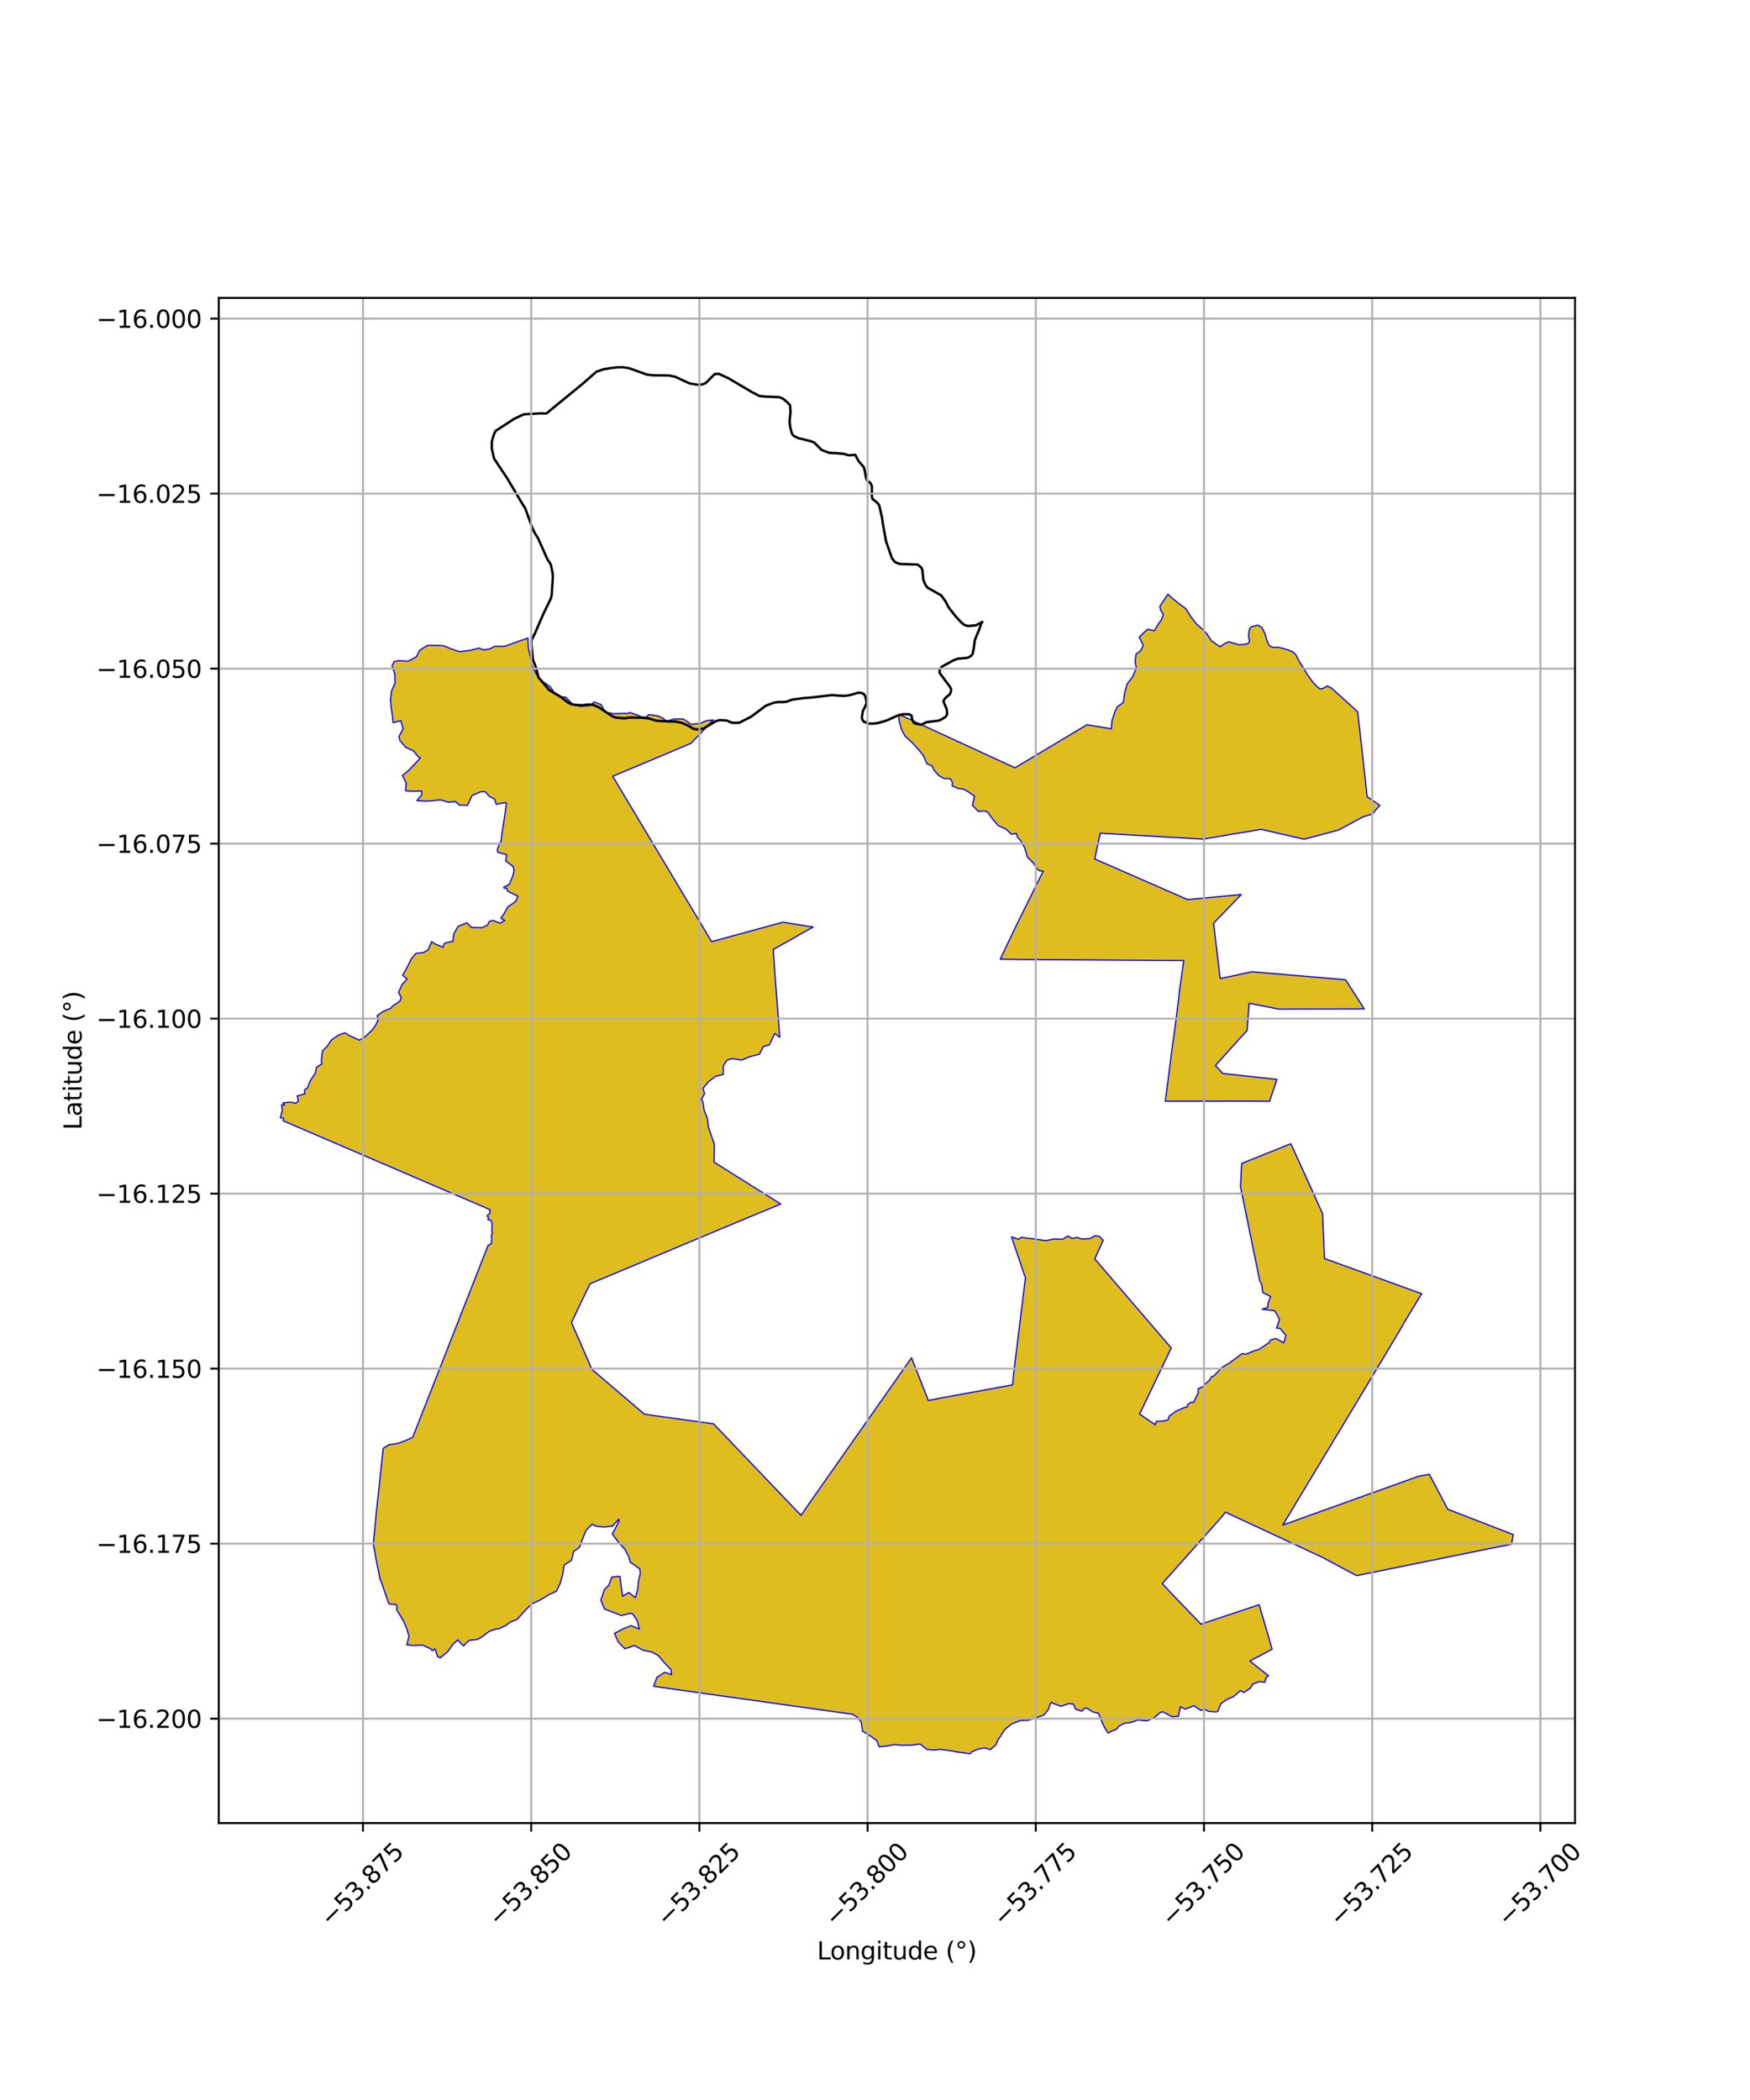 <?xml version="1.0" encoding="utf-8" standalone="no"?>
<!DOCTYPE svg PUBLIC "-//W3C//DTD SVG 1.1//EN"
  "http://www.w3.org/Graphics/SVG/1.1/DTD/svg11.dtd">
<svg xmlns:xlink="http://www.w3.org/1999/xlink" width="720pt" height="864pt" viewBox="0 0 720 864" xmlns="http://www.w3.org/2000/svg" version="1.1">
 <defs>
  <style type="text/css">*{stroke-linejoin: round; stroke-linecap: butt}</style>
 </defs>
 <g id="figure_1">
  <g id="patch_1">
   <path d="M 0 864 
L 720 864 
L 720 0 
L 0 0 
z
" style="fill: #ffffff"/>
  </g>
  <g id="axes_1">
   <g id="patch_2">
    <path d="M 90 750.071 
L 648 750.071 
L 648 122.569 
L 90 122.569 
z
" style="fill: #ffffff"/>
   </g>
   <g id="PatchCollection_1">
    <path d="M 217.368 266.417 
L 218.215 270.169 
L 218.97 273.99 
L 220.656 277.421 
L 223.172 280.332 
L 226.417 282.552 
L 228.424 285.651 
L 230.525 286.652 
L 232.765 286.825 
L 235.296 289.484 
L 238.676 290.645 
L 242.452 290.358 
L 244.441 288.833 
L 247.25 289.848 
L 249.042 292.96 
L 252.434 293.62 
L 256.218 293.531 
L 258.415 293.54 
L 259.052 293.123 
L 262.297 294.168 
L 263.626 294.874 
L 264.024 294.989 
L 265.687 295.105 
L 267.018 294.002 
L 270.48 294.513 
L 272.764 295.455 
L 274.128 296.733 
L 277.402 295.796 
L 281.188 295.811 
L 284.345 298.002 
L 288.229 297.613 
L 290.478 296.522 
L 293.496 296.21 
L 284.287 305.821 
L 279.014 308.066 
L 278.637 308.238 
L 252.089 319.384 
L 292.789 387.428 
L 322.038 379.441 
L 322.281 379.471 
L 322.722 379.515 
L 328.32 380.408 
L 334.559 381.415 
L 328.51 384.772 
L 328.181 385.007 
L 318.121 390.657 
L 318.986 402.772 
L 319.013 403.193 
L 320.836 426.767 
L 318.719 425.208 
L 316.557 429.89 
L 314.086 430.557 
L 312.471 433.722 
L 308.806 434.656 
L 305.113 436.147 
L 301.369 435.523 
L 299.131 436.132 
L 297.603 438.475 
L 297.589 442.056 
L 294.455 442.795 
L 291.583 444.971 
L 289.238 447.773 
L 289.909 449.986 
L 288.6 452.247 
L 289.222 453.373 
L 289.704 456.683 
L 290.992 460.073 
L 291.485 463.758 
L 292.674 467.236 
L 293.89 470.703 
L 293.898 470.717 
L 293.896 474.487 
L 293.739 478.116 
L 321.216 495.37 
L 292.432 507.353 
L 292.055 507.523 
L 242.772 528.191 
L 238.566 536.856 
L 235.131 544.183 
L 243.558 563.422 
L 265.054 581.784 
L 267.828 582.223 
L 268.236 582.285 
L 293.57 585.809 
L 327.399 621.199 
L 327.756 621.559 
L 329.637 623.453 
L 331.53 620.593 
L 331.836 620.142 
L 340.609 607.601 
L 375.026 558.615 
L 381.949 576.219 
L 386.339 575.33 
L 392.449 574.197 
L 416.577 569.793 
L 417.065 565.118 
L 418.108 556.444 
L 421.896 525.762 
L 416.163 508.902 
L 419.045 509.867 
L 420.353 509.006 
L 422.245 509.426 
L 425.67 509.743 
L 429.892 510.397 
L 429.9 510.352 
L 430.274 510.446 
L 433.643 509.748 
L 437.239 509.878 
L 439.339 508.479 
L 441.07 509.534 
L 443.255 509.1 
L 444.939 509.75 
L 448.474 509.585 
L 450.372 508.474 
L 452.176 508.57 
L 453.879 510.276 
L 450.427 517.958 
L 481.883 554.591 
L 468.871 581.806 
L 474.952 585.921 
L 475.137 586.252 
L 475.607 585.386 
L 475.807 584.722 
L 477.125 584.783 
L 479.925 584.425 
L 480.678 583.99 
L 480.971 582.735 
L 483.835 580.609 
L 487.311 579.083 
L 488.527 578.767 
L 488.603 577.885 
L 490.012 576.925 
L 491.067 577.041 
L 492.396 574.199 
L 493.017 572.985 
L 492.946 571.349 
L 495.296 570.348 
L 495.531 569.648 
L 497.629 567.851 
L 498.456 566.428 
L 499.411 566.106 
L 501.982 563.401 
L 502.853 562.53 
L 506.019 560.656 
L 509.055 558.369 
L 510.94 556.955 
L 512.608 557.14 
L 516.073 555.761 
L 518.132 555.125 
L 521.182 553.003 
L 522.156 552.445 
L 522.687 551.338 
L 524.52 550.801 
L 525.061 550.752 
L 528.159 552.468 
L 528.534 551.343 
L 529.039 549.396 
L 526.682 546.552 
L 525.231 546.401 
L 526.434 542.887 
L 524.477 539.265 
L 519.244 538.668 
L 521.541 537.94 
L 521.77 535.93 
L 522.802 533.427 
L 519.569 531.809 
L 519.031 528.121 
L 518.321 527.098 
L 510.37 488.182 
L 510.727 481.518 
L 510.717 480.98 
L 510.931 478.659 
L 531.096 470.559 
L 538.704 487.255 
L 544.155 499.398 
L 544.931 517.792 
L 569.724 526.783 
L 584.921 532.268 
L 577.316 544.812 
L 576.934 545.597 
L 568.274 560.156 
L 527.778 627.445 
L 583.535 607.416 
L 583.786 607.334 
L 588.043 606.575 
L 595.688 620.962 
L 622.636 631.39 
L 621.852 635.366 
L 612.422 637.224 
L 558.728 648.155 
L 558.079 648.226 
L 548.867 643.311 
L 548.078 642.887 
L 544.323 640.864 
L 504.159 622.145 
L 503.007 623.658 
L 502.756 623.989 
L 478.192 651.543 
L 481.923 655.514 
L 484.063 657.768 
L 494.125 668.242 
L 496.157 667.538 
L 518.045 660.223 
L 523.408 678.543 
L 514.215 683.396 
L 521.918 689.479 
L 520.887 690.198 
L 520.418 692.117 
L 517.988 691.874 
L 515.286 692.945 
L 515.259 693.124 
L 515.154 693.434 
L 514.356 694.6 
L 511.776 696.366 
L 510.409 695.538 
L 507.433 698.092 
L 504.684 699.251 
L 502.299 700.964 
L 501.033 704.094 
L 500.262 704.372 
L 497.12 704.07 
L 495.535 703.213 
L 494.089 703.754 
L 491.202 701.786 
L 487.723 703.18 
L 485.643 702.226 
L 484.858 706.083 
L 482.285 706.334 
L 479.536 704.88 
L 478.408 704.289 
L 477.417 704.504 
L 474.839 706.708 
L 471.884 708.015 
L 468.105 707.645 
L 465.729 708.596 
L 462.53 709.029 
L 460.282 710.238 
L 459.343 711.483 
L 456.998 712.401 
L 455.947 713.079 
L 454.456 710.795 
L 453.193 707.968 
L 451.93 704.853 
L 449.845 704.437 
L 447.19 702.816 
L 446.152 702.856 
L 445.079 704.027 
L 442.566 703.237 
L 441.617 701.122 
L 439.763 700.9 
L 436.539 702.021 
L 433.307 700.845 
L 432.787 700.375 
L 432.143 700.89 
L 431.33 703.336 
L 429.483 705.626 
L 426.424 706.659 
L 423.013 707.791 
L 419.912 707.845 
L 416.211 709.263 
L 413.429 711.547 
L 410.387 716.236 
L 409.785 717.809 
L 407.47 719.853 
L 405.234 719.192 
L 403.137 719.441 
L 399.923 720.664 
L 399.279 721.549 
L 395.237 721.012 
L 393.31 720.72 
L 390.66 720.246 
L 386.921 719.744 
L 384.344 720.019 
L 381.42 719.796 
L 378.479 717.502 
L 375.024 718.024 
L 371.064 718.065 
L 368.03 717.78 
L 365.027 718.342 
L 361.718 718.704 
L 360.739 716.138 
L 358.059 714.211 
L 354.854 712.222 
L 354.361 708.556 
L 352.812 706.518 
L 350.665 705.289 
L 299.805 698.158 
L 268.936 693.8 
L 270.245 690.161 
L 273.419 688.027 
L 276.271 689.029 
L 276.1 686.99 
L 273.37 684.158 
L 270.956 681.255 
L 268.357 679.717 
L 264.616 678.988 
L 261.043 677.011 
L 257.138 678.347 
L 254.35 675.536 
L 252.807 672.049 
L 256.189 670.251 
L 259.615 668.832 
L 263.092 670.253 
L 262.048 666.523 
L 260.734 664.603 
L 260.373 664.102 
L 259.383 663.72 
L 255.674 664.674 
L 248.729 661.998 
L 247.194 658.327 
L 248.777 653.828 
L 250.451 652.274 
L 251.716 648.855 
L 254.769 648.541 
L 255.07 648.713 
L 255.568 652.589 
L 256.14 656.724 
L 258.749 655.21 
L 261.411 657.297 
L 262.386 653.938 
L 262.656 650.612 
L 263.425 647.496 
L 263.253 645.481 
L 259.301 642.718 
L 258.675 640.421 
L 257.093 637.431 
L 254.186 634.182 
L 251.916 631.113 
L 253.057 629.093 
L 254.712 625.718 
L 254.585 625.014 
L 252.153 627.687 
L 252.154 627.837 
L 248.538 628.28 
L 245.335 627.952 
L 243.568 627.107 
L 241.015 629.768 
L 239.606 633.398 
L 238.352 636.684 
L 236.046 638.306 
L 235.109 641.975 
L 232.078 643.946 
L 231.512 647.741 
L 230.566 651.211 
L 228.917 654.713 
L 225.969 656.029 
L 222.544 658.137 
L 218.682 659.94 
L 215.764 662.904 
L 212.736 666.332 
L 210.011 667.311 
L 208.224 668.722 
L 205.077 670.203 
L 204.565 670.107 
L 201.367 671.115 
L 198.513 673.343 
L 196.431 674.51 
L 193.169 674.877 
L 191.643 676.101 
L 190.823 677.172 
L 190.313 676.848 
L 188.368 674.709 
L 186.403 676.423 
L 185.138 678.295 
L 184.11 679.599 
L 181.122 682.111 
L 180.028 681.54 
L 178.985 678.362 
L 177.801 679.164 
L 177.395 678.461 
L 173.975 676.883 
L 169.9 677.012 
L 167.4 676.735 
L 168.262 673.145 
L 167.294 669.942 
L 166.083 667.089 
L 164.641 664.601 
L 163.248 662.445 
L 163.322 661.051 
L 163.33 660.743 
L 162.881 660.113 
L 160.007 659.905 
L 156.66 650.241 
L 156.43 650.035 
L 154.559 640.663 
L 154.016 637.472 
L 153.578 635.456 
L 154.758 623.008 
L 157.64 596.185 
L 157.814 595.749 
L 160.016 594.421 
L 163.638 593.871 
L 166.991 592.639 
L 169.812 591.336 
L 200.801 512.419 
L 202.066 511.755 
L 202.344 509.814 
L 202.138 508.408 
L 202.576 507.396 
L 202.409 506.834 
L 202.315 505.956 
L 202.558 503.45 
L 201.9 501.965 
L 200.727 501.858 
L 201.038 500.781 
L 200.458 500.496 
L 200.581 499.946 
L 201.528 499.275 
L 201.533 497.66 
L 116.506 461.13 
L 116.718 460.14 
L 115.364 459.793 
L 116.196 456.706 
L 115.833 454.553 
L 117.112 454.664 
L 116.404 453.77 
L 119.336 453.414 
L 121.721 453.917 
L 122.797 452.987 
L 122.276 450.918 
L 125.438 450.038 
L 125.284 448.418 
L 126.523 447.587 
L 127.575 444.809 
L 129.794 441.364 
L 130.146 439.16 
L 132.479 437.652 
L 132.2 436.451 
L 132.678 432.393 
L 134.567 430.541 
L 136.396 427.817 
L 139.677 425.672 
L 141.953 424.922 
L 144.259 426.335 
L 146.535 427.332 
L 147.738 427.927 
L 149.806 426.904 
L 151.345 425.462 
L 153.215 423.695 
L 154.707 421.521 
L 155.634 419.455 
L 155.223 417.85 
L 157.573 416.189 
L 160.857 414.779 
L 161.46 413.961 
L 164.551 411.847 
L 165.108 410.462 
L 163.955 408.291 
L 165.444 405.026 
L 167.495 402.838 
L 165.658 401.24 
L 167.537 397.939 
L 169.231 394.508 
L 171.151 392.245 
L 174.219 391.904 
L 176.083 390.819 
L 177.628 387.41 
L 178.865 388.317 
L 182.309 389.759 
L 182.699 388.34 
L 183.486 387.892 
L 186.353 387.249 
L 186.68 384.318 
L 188.49 381.126 
L 192.125 379.675 
L 194.082 381.672 
L 194.707 381.607 
L 198.295 381.701 
L 200.588 380.613 
L 201.312 379.102 
L 202.77 378.673 
L 205.675 379.79 
L 207.737 378.751 
L 206.036 377.759 
L 207.059 376.443 
L 208.994 373.066 
L 212.171 370.867 
L 213.108 368.765 
L 211.914 368.175 
L 208.959 366.72 
L 208.488 365.419 
L 207.349 365.419 
L 207.341 364.923 
L 209.502 363.9 
L 210.986 360.407 
L 211.522 358.122 
L 211.099 356.465 
L 208.066 354.238 
L 208.447 351.635 
L 204.777 350.637 
L 204.617 349.417 
L 206.209 345.756 
L 206.671 341.926 
L 207.28 338.134 
L 207.858 334.27 
L 208.37 330.533 
L 207.936 330.215 
L 204.168 330.907 
L 203.474 328.747 
L 201.268 327.618 
L 199.619 325.707 
L 197.814 325.739 
L 194.205 327.295 
L 192.324 331.384 
L 188.943 331.224 
L 187.417 329.788 
L 184.392 330.06 
L 181.154 329.057 
L 178.639 329.405 
L 175.112 329.636 
L 171.514 329.414 
L 173.487 327.116 
L 173.498 325.419 
L 169.765 325.57 
L 166.836 325.333 
L 167.137 322.18 
L 165.597 319.033 
L 168.161 316.958 
L 170.603 314.406 
L 172.962 311.795 
L 171.937 311.218 
L 170.206 309.001 
L 166.906 307.447 
L 164.514 304.611 
L 164.148 303.048 
L 165.849 299.837 
L 164.931 296.517 
L 161.737 297.327 
L 161.431 294.272 
L 161.021 291.652 
L 160.66 288.083 
L 161.061 284.338 
L 162.544 281.036 
L 162.445 277.339 
L 161.299 273.917 
L 162.253 272.153 
L 163.959 271.81 
L 167.886 272.038 
L 171.254 270.265 
L 172.703 267.491 
L 175.924 265.511 
L 179.198 265.517 
L 182.467 265.655 
L 185.506 266.92 
L 189.096 268.112 
L 193.434 267.576 
L 197.15 266.626 
L 198.821 267.379 
L 201.393 267.009 
L 203.565 265.913 
L 207.181 265.933 
L 207.521 265.934 
L 217.206 262.503 
L 217.368 266.417 
" clip-path="url(#p99bbb7cd93)" style="fill: #e0bd1f; stroke: #0000ff; stroke-width: 0.5"/>
    <path d="M 481.937 245.818 
L 484.649 248.015 
L 487.904 250.443 
L 490.003 253.795 
L 492.243 256.72 
L 495.219 259.352 
L 496.595 260.804 
L 498.404 263.63 
L 501.971 266.087 
L 504.137 264.658 
L 505.486 264.062 
L 510.024 265.324 
L 512.931 264.937 
L 513.545 264.63 
L 513.945 264.184 
L 514.051 263.437 
L 513.688 262.071 
L 513.781 260.084 
L 514.25 258.449 
L 514.752 257.921 
L 517.343 257.227 
L 517.799 257.378 
L 519.219 258.186 
L 520.584 261.062 
L 521.237 263.433 
L 521.894 265.091 
L 522.621 265.877 
L 523.494 266.314 
L 525.923 266.301 
L 528.175 266.845 
L 529.266 267.244 
L 530.052 267.417 
L 531.816 268.139 
L 533.16 269.388 
L 534.567 272.146 
L 536.066 274.47 
L 537.609 277.105 
L 539.383 279.628 
L 540.266 280.86 
L 542.137 282.709 
L 543.086 283.417 
L 543.973 283.363 
L 545.763 282.482 
L 546.014 282.204 
L 547.764 283.041 
L 558.586 292.842 
L 560.277 307.735 
L 562.493 327.824 
L 567.71 331.317 
L 564.598 334.953 
L 560.953 336.004 
L 550.932 341.391 
L 550.619 341.537 
L 536.546 345.285 
L 518.925 341.217 
L 515.979 341.691 
L 515.287 341.856 
L 507.047 343.186 
L 495.06 345.246 
L 452.679 342.814 
L 450.396 353.4 
L 488.613 370.122 
L 510.693 368.03 
L 501.637 377.422 
L 499.29 379.832 
L 502.035 402.576 
L 503.719 402.258 
L 515.039 399.812 
L 553.601 403.092 
L 558.899 411.351 
L 561.294 415.108 
L 526.208 415.18 
L 513.943 412.785 
L 513.109 423.52 
L 513.097 423.992 
L 510.124 427.197 
L 500.053 438.39 
L 503.104 441.659 
L 525.349 444.102 
L 523.552 449.492 
L 522.358 453.132 
L 516.188 453.035 
L 479.46 453.079 
L 482.584 428.673 
L 482.716 428.26 
L 485.091 409.735 
L 485.15 408.511 
L 487.027 395.215 
L 419.956 394.763 
L 411.557 394.642 
L 413.882 389.671 
L 418.435 380.189 
L 429.231 358.396 
L 427.892 358.355 
L 427.061 357.824 
L 424.929 354.831 
L 422.673 352.535 
L 421.581 348.813 
L 419.826 345.706 
L 418.637 344.506 
L 418.182 342.905 
L 416.091 343.226 
L 414.012 341.155 
L 410.697 339.684 
L 408.594 337.218 
L 406.314 334.087 
L 405.098 333.644 
L 402.476 333.822 
L 400.086 331.345 
L 400.942 327.557 
L 398.344 325.756 
L 396.307 324.636 
L 394.203 324.412 
L 391.754 323.34 
L 391.903 322.029 
L 391.061 320.433 
L 388.339 320.3 
L 386.309 319.116 
L 384.325 316.944 
L 383.476 315.085 
L 381.31 314.172 
L 379.951 310.918 
L 377.704 308.164 
L 375.22 305.449 
L 372.401 302.9 
L 370.957 300.251 
L 369.909 296.546 
L 369.739 293.847 
L 417.589 315.9 
L 447.179 298.196 
L 457.25 299.838 
L 457.515 296.481 
L 458.725 292.752 
L 459.714 290.769 
L 462.195 289.001 
L 462.715 285.04 
L 463.728 281.433 
L 465.991 278.469 
L 467.514 274.836 
L 467.033 272.473 
L 467.379 269.128 
L 469.182 267.85 
L 470.419 265.576 
L 468.742 262.156 
L 470.09 260.782 
L 472.182 258.891 
L 474.891 259.504 
L 476.613 256.717 
L 477.85 254.946 
L 478.609 252.812 
L 477.449 250.857 
L 477.237 249.38 
L 478.392 247.605 
L 480.533 244.47 
L 481.937 245.818 
" clip-path="url(#p99bbb7cd93)" style="fill: #e0bd1f; stroke: #0000ff; stroke-width: 0.5"/>
   </g>
   <g id="PatchCollection_2">
    <path d="M 286.799 158.256 
L 288.066 158.274 
L 288.875 158.168 
L 290.148 157.721 
L 291.197 156.805 
L 294.001 153.935 
L 294.924 153.832 
L 295.845 153.844 
L 299.738 155.642 
L 309.226 161.238 
L 312.429 162.91 
L 314.845 163.176 
L 320.488 163.369 
L 322.093 163.973 
L 323.916 165.509 
L 325.052 166.688 
L 325.246 169.366 
L 324.845 173.431 
L 325.159 175.878 
L 325.815 178.445 
L 326.495 179.269 
L 328.326 180.224 
L 333.21 181.422 
L 334.93 182.027 
L 338 185.093 
L 341.095 186.298 
L 344.204 186.457 
L 347.196 186.73 
L 349.261 187.34 
L 351.877 187.127 
L 353.225 189.704 
L 355.382 192.176 
L 355.712 193.344 
L 356.356 196.841 
L 356.918 197.896 
L 358.061 198.609 
L 358.733 200.015 
L 358.679 204.085 
L 359.007 205.369 
L 360.034 206.08 
L 360.831 206.789 
L 361.739 207.848 
L 362.173 209.831 
L 362.935 213.215 
L 363.249 215.545 
L 364.536 222.657 
L 366.973 229.694 
L 368.22 231.223 
L 369.251 231.702 
L 370.398 232.067 
L 372.241 232.092 
L 377.539 232.28 
L 379.022 233.463 
L 379.47 234.4 
L 379.876 238.476 
L 380.656 240.464 
L 381.561 241.756 
L 387.279 244.973 
L 389.089 247.557 
L 390.211 249.782 
L 392.93 253.308 
L 395.315 255.899 
L 396.682 257.081 
L 398.174 257.566 
L 401.519 257.263 
L 404.149 255.89 
L 403.679 256.582 
L 402.958 258.782 
L 401.053 263.409 
L 400.665 266.544 
L 400.171 268.98 
L 399.701 269.671 
L 398.77 270.357 
L 397.729 270.692 
L 394.152 270.992 
L 392.299 271.665 
L 387.54 274.275 
L 386.603 275.426 
L 386.584 276.821 
L 390.998 282.813 
L 391.333 283.632 
L 391.203 284.676 
L 390.729 285.717 
L 389.681 286.517 
L 388.63 287.55 
L 388.155 288.59 
L 389.496 291.748 
L 389.698 293.845 
L 389.108 294.883 
L 387.481 295.908 
L 386.321 296.474 
L 381.241 297.103 
L 379.154 298.122 
L 376.852 297.806 
L 375.937 297.38 
L 375.264 295.975 
L 375.054 294.461 
L 374.14 293.867 
L 371.49 293.83 
L 369.061 294.495 
L 364.845 296.408 
L 361.489 297.409 
L 359.411 297.73 
L 357.567 297.705 
L 355.273 296.86 
L 354.711 295.805 
L 354.606 295.106 
L 354.986 292.552 
L 355.813 291.051 
L 356.529 289.2 
L 356.317 287.802 
L 355.99 286.402 
L 355.425 285.58 
L 354.51 285.102 
L 353.244 284.968 
L 349.773 285.968 
L 347.695 286.289 
L 345.966 286.265 
L 342.282 285.982 
L 333.395 287.024 
L 330.626 287.219 
L 325.893 287.852 
L 323.808 288.638 
L 322.538 288.853 
L 320.118 288.82 
L 318.27 289.144 
L 315.027 290.379 
L 309.089 294.833 
L 304.215 297.326 
L 302.37 297.417 
L 300.874 297.279 
L 299.042 296.44 
L 296.162 296.285 
L 294.66 296.613 
L 289.548 299.683 
L 287.084 300.128 
L 285.243 299.87 
L 283.987 299.039 
L 282.385 298.203 
L 280.322 297.36 
L 278.024 296.864 
L 275.374 296.827 
L 269.962 296.52 
L 266.864 295.547 
L 263.987 295.275 
L 259.147 295.208 
L 256.839 295.525 
L 253.27 295.243 
L 251.666 294.524 
L 246.299 290.96 
L 244.007 289.998 
L 242.05 289.855 
L 239.511 290.168 
L 236.632 290.012 
L 234.793 289.638 
L 233.535 288.923 
L 230.456 286.554 
L 225.998 283.934 
L 221.575 278.755 
L 220.369 274.203 
L 219.244 271.438 
L 218.65 265.107 
L 218.68 263.326 
L 220.1 260.554 
L 223.551 252.577 
L 226.752 245.992 
L 227.002 244.6 
L 227.446 237.395 
L 227.353 235.765 
L 226.596 232.149 
L 225.24 230.153 
L 221.327 221.376 
L 220.199 219.616 
L 219.189 217.625 
L 216.08 209.092 
L 214.726 206.98 
L 208.809 196.998 
L 203.277 188.664 
L 202.324 184.518 
L 202.364 181.638 
L 203.196 178.769 
L 203.85 177.338 
L 211.53 172.324 
L 215.52 170.459 
L 222.345 170.074 
L 224.82 170.108 
L 239.796 157.829 
L 245.396 152.919 
L 248.405 151.914 
L 250.945 151.483 
L 253.599 151.171 
L 256.25 151.091 
L 258.78 151.475 
L 266.232 154.136 
L 268.648 154.402 
L 275.329 154.493 
L 277.742 154.992 
L 283.695 157.749 
L 286.799 158.256 
L 286.799 158.256 
" clip-path="url(#p99bbb7cd93)" style="fill: none; stroke: #000000"/>
   </g>
   <g id="matplotlib.axis_1">
    <g id="xtick_1">
     <g id="line2d_1">
      <path d="M 149.352 750.071 
L 149.352 122.569 
" clip-path="url(#p99bbb7cd93)" style="fill: none; stroke: #b0b0b0; stroke-width: 0.8; stroke-linecap: square"/>
     </g>
     <g id="line2d_2">
      <defs>
       <path id="mbbd34c8acb" d="M 0 0 
L 0 3.5 
" style="stroke: #000000; stroke-width: 0.8"/>
      </defs>
      <g>
       <use xlink:href="#mbbd34c8acb" x="149.352" y="750.071" style="stroke: #000000; stroke-width: 0.8"/>
      </g>
     </g>
     <g id="text_1">
      <!-- −53.875 -->
      <g transform="translate(135.97 793.112) rotate(-45) scale(0.1 -0.1)">
       <defs>
        <path id="DejaVuSans-2212" d="M 678 2272 
L 4684 2272 
L 4684 1741 
L 678 1741 
L 678 2272 
z
" transform="scale(0.016)"/>
        <path id="DejaVuSans-35" d="M 691 4666 
L 3169 4666 
L 3169 4134 
L 1269 4134 
L 1269 2991 
Q 1406 3038 1543 3061 
Q 1681 3084 1819 3084 
Q 2600 3084 3056 2656 
Q 3513 2228 3513 1497 
Q 3513 744 3044 326 
Q 2575 -91 1722 -91 
Q 1428 -91 1123 -41 
Q 819 9 494 109 
L 494 744 
Q 775 591 1075 516 
Q 1375 441 1709 441 
Q 2250 441 2565 725 
Q 2881 1009 2881 1497 
Q 2881 1984 2565 2268 
Q 2250 2553 1709 2553 
Q 1456 2553 1204 2497 
Q 953 2441 691 2322 
L 691 4666 
z
" transform="scale(0.016)"/>
        <path id="DejaVuSans-33" d="M 2597 2516 
Q 3050 2419 3304 2112 
Q 3559 1806 3559 1356 
Q 3559 666 3084 287 
Q 2609 -91 1734 -91 
Q 1441 -91 1130 -33 
Q 819 25 488 141 
L 488 750 
Q 750 597 1062 519 
Q 1375 441 1716 441 
Q 2309 441 2620 675 
Q 2931 909 2931 1356 
Q 2931 1769 2642 2001 
Q 2353 2234 1838 2234 
L 1294 2234 
L 1294 2753 
L 1863 2753 
Q 2328 2753 2575 2939 
Q 2822 3125 2822 3475 
Q 2822 3834 2567 4026 
Q 2313 4219 1838 4219 
Q 1578 4219 1281 4162 
Q 984 4106 628 3988 
L 628 4550 
Q 988 4650 1302 4700 
Q 1616 4750 1894 4750 
Q 2613 4750 3031 4423 
Q 3450 4097 3450 3541 
Q 3450 3153 3228 2886 
Q 3006 2619 2597 2516 
z
" transform="scale(0.016)"/>
        <path id="DejaVuSans-2e" d="M 684 794 
L 1344 794 
L 1344 0 
L 684 0 
L 684 794 
z
" transform="scale(0.016)"/>
        <path id="DejaVuSans-38" d="M 2034 2216 
Q 1584 2216 1326 1975 
Q 1069 1734 1069 1313 
Q 1069 891 1326 650 
Q 1584 409 2034 409 
Q 2484 409 2743 651 
Q 3003 894 3003 1313 
Q 3003 1734 2745 1975 
Q 2488 2216 2034 2216 
z
M 1403 2484 
Q 997 2584 770 2862 
Q 544 3141 544 3541 
Q 544 4100 942 4425 
Q 1341 4750 2034 4750 
Q 2731 4750 3128 4425 
Q 3525 4100 3525 3541 
Q 3525 3141 3298 2862 
Q 3072 2584 2669 2484 
Q 3125 2378 3379 2068 
Q 3634 1759 3634 1313 
Q 3634 634 3220 271 
Q 2806 -91 2034 -91 
Q 1263 -91 848 271 
Q 434 634 434 1313 
Q 434 1759 690 2068 
Q 947 2378 1403 2484 
z
M 1172 3481 
Q 1172 3119 1398 2916 
Q 1625 2713 2034 2713 
Q 2441 2713 2670 2916 
Q 2900 3119 2900 3481 
Q 2900 3844 2670 4047 
Q 2441 4250 2034 4250 
Q 1625 4250 1398 4047 
Q 1172 3844 1172 3481 
z
" transform="scale(0.016)"/>
        <path id="DejaVuSans-37" d="M 525 4666 
L 3525 4666 
L 3525 4397 
L 1831 0 
L 1172 0 
L 2766 4134 
L 525 4134 
L 525 4666 
z
" transform="scale(0.016)"/>
       </defs>
       <use xlink:href="#DejaVuSans-2212"/>
       <use xlink:href="#DejaVuSans-35" transform="translate(83.789 0)"/>
       <use xlink:href="#DejaVuSans-33" transform="translate(147.412 0)"/>
       <use xlink:href="#DejaVuSans-2e" transform="translate(211.035 0)"/>
       <use xlink:href="#DejaVuSans-38" transform="translate(242.822 0)"/>
       <use xlink:href="#DejaVuSans-37" transform="translate(306.445 0)"/>
       <use xlink:href="#DejaVuSans-35" transform="translate(370.068 0)"/>
      </g>
     </g>
    </g>
    <g id="xtick_2">
     <g id="line2d_3">
      <path d="M 218.553 750.071 
L 218.553 122.569 
" clip-path="url(#p99bbb7cd93)" style="fill: none; stroke: #b0b0b0; stroke-width: 0.8; stroke-linecap: square"/>
     </g>
     <g id="line2d_4">
      <g>
       <use xlink:href="#mbbd34c8acb" x="218.553" y="750.071" style="stroke: #000000; stroke-width: 0.8"/>
      </g>
     </g>
     <g id="text_2">
      <!-- −53.850 -->
      <g transform="translate(205.17 793.112) rotate(-45) scale(0.1 -0.1)">
       <defs>
        <path id="DejaVuSans-30" d="M 2034 4250 
Q 1547 4250 1301 3770 
Q 1056 3291 1056 2328 
Q 1056 1369 1301 889 
Q 1547 409 2034 409 
Q 2525 409 2770 889 
Q 3016 1369 3016 2328 
Q 3016 3291 2770 3770 
Q 2525 4250 2034 4250 
z
M 2034 4750 
Q 2819 4750 3233 4129 
Q 3647 3509 3647 2328 
Q 3647 1150 3233 529 
Q 2819 -91 2034 -91 
Q 1250 -91 836 529 
Q 422 1150 422 2328 
Q 422 3509 836 4129 
Q 1250 4750 2034 4750 
z
" transform="scale(0.016)"/>
       </defs>
       <use xlink:href="#DejaVuSans-2212"/>
       <use xlink:href="#DejaVuSans-35" transform="translate(83.789 0)"/>
       <use xlink:href="#DejaVuSans-33" transform="translate(147.412 0)"/>
       <use xlink:href="#DejaVuSans-2e" transform="translate(211.035 0)"/>
       <use xlink:href="#DejaVuSans-38" transform="translate(242.822 0)"/>
       <use xlink:href="#DejaVuSans-35" transform="translate(306.445 0)"/>
       <use xlink:href="#DejaVuSans-30" transform="translate(370.068 0)"/>
      </g>
     </g>
    </g>
    <g id="xtick_3">
     <g id="line2d_5">
      <path d="M 287.754 750.071 
L 287.754 122.569 
" clip-path="url(#p99bbb7cd93)" style="fill: none; stroke: #b0b0b0; stroke-width: 0.8; stroke-linecap: square"/>
     </g>
     <g id="line2d_6">
      <g>
       <use xlink:href="#mbbd34c8acb" x="287.754" y="750.071" style="stroke: #000000; stroke-width: 0.8"/>
      </g>
     </g>
     <g id="text_3">
      <!-- −53.825 -->
      <g transform="translate(274.371 793.112) rotate(-45) scale(0.1 -0.1)">
       <defs>
        <path id="DejaVuSans-32" d="M 1228 531 
L 3431 531 
L 3431 0 
L 469 0 
L 469 531 
Q 828 903 1448 1529 
Q 2069 2156 2228 2338 
Q 2531 2678 2651 2914 
Q 2772 3150 2772 3378 
Q 2772 3750 2511 3984 
Q 2250 4219 1831 4219 
Q 1534 4219 1204 4116 
Q 875 4013 500 3803 
L 500 4441 
Q 881 4594 1212 4672 
Q 1544 4750 1819 4750 
Q 2544 4750 2975 4387 
Q 3406 4025 3406 3419 
Q 3406 3131 3298 2873 
Q 3191 2616 2906 2266 
Q 2828 2175 2409 1742 
Q 1991 1309 1228 531 
z
" transform="scale(0.016)"/>
       </defs>
       <use xlink:href="#DejaVuSans-2212"/>
       <use xlink:href="#DejaVuSans-35" transform="translate(83.789 0)"/>
       <use xlink:href="#DejaVuSans-33" transform="translate(147.412 0)"/>
       <use xlink:href="#DejaVuSans-2e" transform="translate(211.035 0)"/>
       <use xlink:href="#DejaVuSans-38" transform="translate(242.822 0)"/>
       <use xlink:href="#DejaVuSans-32" transform="translate(306.445 0)"/>
       <use xlink:href="#DejaVuSans-35" transform="translate(370.068 0)"/>
      </g>
     </g>
    </g>
    <g id="xtick_4">
     <g id="line2d_7">
      <path d="M 356.954 750.071 
L 356.954 122.569 
" clip-path="url(#p99bbb7cd93)" style="fill: none; stroke: #b0b0b0; stroke-width: 0.8; stroke-linecap: square"/>
     </g>
     <g id="line2d_8">
      <g>
       <use xlink:href="#mbbd34c8acb" x="356.954" y="750.071" style="stroke: #000000; stroke-width: 0.8"/>
      </g>
     </g>
     <g id="text_4">
      <!-- −53.800 -->
      <g transform="translate(343.572 793.112) rotate(-45) scale(0.1 -0.1)">
       <use xlink:href="#DejaVuSans-2212"/>
       <use xlink:href="#DejaVuSans-35" transform="translate(83.789 0)"/>
       <use xlink:href="#DejaVuSans-33" transform="translate(147.412 0)"/>
       <use xlink:href="#DejaVuSans-2e" transform="translate(211.035 0)"/>
       <use xlink:href="#DejaVuSans-38" transform="translate(242.822 0)"/>
       <use xlink:href="#DejaVuSans-30" transform="translate(306.445 0)"/>
       <use xlink:href="#DejaVuSans-30" transform="translate(370.068 0)"/>
      </g>
     </g>
    </g>
    <g id="xtick_5">
     <g id="line2d_9">
      <path d="M 426.155 750.071 
L 426.155 122.569 
" clip-path="url(#p99bbb7cd93)" style="fill: none; stroke: #b0b0b0; stroke-width: 0.8; stroke-linecap: square"/>
     </g>
     <g id="line2d_10">
      <g>
       <use xlink:href="#mbbd34c8acb" x="426.155" y="750.071" style="stroke: #000000; stroke-width: 0.8"/>
      </g>
     </g>
     <g id="text_5">
      <!-- −53.775 -->
      <g transform="translate(412.773 793.112) rotate(-45) scale(0.1 -0.1)">
       <use xlink:href="#DejaVuSans-2212"/>
       <use xlink:href="#DejaVuSans-35" transform="translate(83.789 0)"/>
       <use xlink:href="#DejaVuSans-33" transform="translate(147.412 0)"/>
       <use xlink:href="#DejaVuSans-2e" transform="translate(211.035 0)"/>
       <use xlink:href="#DejaVuSans-37" transform="translate(242.822 0)"/>
       <use xlink:href="#DejaVuSans-37" transform="translate(306.445 0)"/>
       <use xlink:href="#DejaVuSans-35" transform="translate(370.068 0)"/>
      </g>
     </g>
    </g>
    <g id="xtick_6">
     <g id="line2d_11">
      <path d="M 495.356 750.071 
L 495.356 122.569 
" clip-path="url(#p99bbb7cd93)" style="fill: none; stroke: #b0b0b0; stroke-width: 0.8; stroke-linecap: square"/>
     </g>
     <g id="line2d_12">
      <g>
       <use xlink:href="#mbbd34c8acb" x="495.356" y="750.071" style="stroke: #000000; stroke-width: 0.8"/>
      </g>
     </g>
     <g id="text_6">
      <!-- −53.750 -->
      <g transform="translate(481.973 793.112) rotate(-45) scale(0.1 -0.1)">
       <use xlink:href="#DejaVuSans-2212"/>
       <use xlink:href="#DejaVuSans-35" transform="translate(83.789 0)"/>
       <use xlink:href="#DejaVuSans-33" transform="translate(147.412 0)"/>
       <use xlink:href="#DejaVuSans-2e" transform="translate(211.035 0)"/>
       <use xlink:href="#DejaVuSans-37" transform="translate(242.822 0)"/>
       <use xlink:href="#DejaVuSans-35" transform="translate(306.445 0)"/>
       <use xlink:href="#DejaVuSans-30" transform="translate(370.068 0)"/>
      </g>
     </g>
    </g>
    <g id="xtick_7">
     <g id="line2d_13">
      <path d="M 564.557 750.071 
L 564.557 122.569 
" clip-path="url(#p99bbb7cd93)" style="fill: none; stroke: #b0b0b0; stroke-width: 0.8; stroke-linecap: square"/>
     </g>
     <g id="line2d_14">
      <g>
       <use xlink:href="#mbbd34c8acb" x="564.557" y="750.071" style="stroke: #000000; stroke-width: 0.8"/>
      </g>
     </g>
     <g id="text_7">
      <!-- −53.725 -->
      <g transform="translate(551.174 793.112) rotate(-45) scale(0.1 -0.1)">
       <use xlink:href="#DejaVuSans-2212"/>
       <use xlink:href="#DejaVuSans-35" transform="translate(83.789 0)"/>
       <use xlink:href="#DejaVuSans-33" transform="translate(147.412 0)"/>
       <use xlink:href="#DejaVuSans-2e" transform="translate(211.035 0)"/>
       <use xlink:href="#DejaVuSans-37" transform="translate(242.822 0)"/>
       <use xlink:href="#DejaVuSans-32" transform="translate(306.445 0)"/>
       <use xlink:href="#DejaVuSans-35" transform="translate(370.068 0)"/>
      </g>
     </g>
    </g>
    <g id="xtick_8">
     <g id="line2d_15">
      <path d="M 633.757 750.071 
L 633.757 122.569 
" clip-path="url(#p99bbb7cd93)" style="fill: none; stroke: #b0b0b0; stroke-width: 0.8; stroke-linecap: square"/>
     </g>
     <g id="line2d_16">
      <g>
       <use xlink:href="#mbbd34c8acb" x="633.757" y="750.071" style="stroke: #000000; stroke-width: 0.8"/>
      </g>
     </g>
     <g id="text_8">
      <!-- −53.700 -->
      <g transform="translate(620.375 793.112) rotate(-45) scale(0.1 -0.1)">
       <use xlink:href="#DejaVuSans-2212"/>
       <use xlink:href="#DejaVuSans-35" transform="translate(83.789 0)"/>
       <use xlink:href="#DejaVuSans-33" transform="translate(147.412 0)"/>
       <use xlink:href="#DejaVuSans-2e" transform="translate(211.035 0)"/>
       <use xlink:href="#DejaVuSans-37" transform="translate(242.822 0)"/>
       <use xlink:href="#DejaVuSans-30" transform="translate(306.445 0)"/>
       <use xlink:href="#DejaVuSans-30" transform="translate(370.068 0)"/>
      </g>
     </g>
    </g>
    <g id="text_9">
     <!-- Longitude (°) -->
     <g transform="translate(336.14 806.181) scale(0.1 -0.1)">
      <defs>
       <path id="DejaVuSans-4c" d="M 628 4666 
L 1259 4666 
L 1259 531 
L 3531 531 
L 3531 0 
L 628 0 
L 628 4666 
z
" transform="scale(0.016)"/>
       <path id="DejaVuSans-6f" d="M 1959 3097 
Q 1497 3097 1228 2736 
Q 959 2375 959 1747 
Q 959 1119 1226 758 
Q 1494 397 1959 397 
Q 2419 397 2687 759 
Q 2956 1122 2956 1747 
Q 2956 2369 2687 2733 
Q 2419 3097 1959 3097 
z
M 1959 3584 
Q 2709 3584 3137 3096 
Q 3566 2609 3566 1747 
Q 3566 888 3137 398 
Q 2709 -91 1959 -91 
Q 1206 -91 779 398 
Q 353 888 353 1747 
Q 353 2609 779 3096 
Q 1206 3584 1959 3584 
z
" transform="scale(0.016)"/>
       <path id="DejaVuSans-6e" d="M 3513 2113 
L 3513 0 
L 2938 0 
L 2938 2094 
Q 2938 2591 2744 2837 
Q 2550 3084 2163 3084 
Q 1697 3084 1428 2787 
Q 1159 2491 1159 1978 
L 1159 0 
L 581 0 
L 581 3500 
L 1159 3500 
L 1159 2956 
Q 1366 3272 1645 3428 
Q 1925 3584 2291 3584 
Q 2894 3584 3203 3211 
Q 3513 2838 3513 2113 
z
" transform="scale(0.016)"/>
       <path id="DejaVuSans-67" d="M 2906 1791 
Q 2906 2416 2648 2759 
Q 2391 3103 1925 3103 
Q 1463 3103 1205 2759 
Q 947 2416 947 1791 
Q 947 1169 1205 825 
Q 1463 481 1925 481 
Q 2391 481 2648 825 
Q 2906 1169 2906 1791 
z
M 3481 434 
Q 3481 -459 3084 -895 
Q 2688 -1331 1869 -1331 
Q 1566 -1331 1297 -1286 
Q 1028 -1241 775 -1147 
L 775 -588 
Q 1028 -725 1275 -790 
Q 1522 -856 1778 -856 
Q 2344 -856 2625 -561 
Q 2906 -266 2906 331 
L 2906 616 
Q 2728 306 2450 153 
Q 2172 0 1784 0 
Q 1141 0 747 490 
Q 353 981 353 1791 
Q 353 2603 747 3093 
Q 1141 3584 1784 3584 
Q 2172 3584 2450 3431 
Q 2728 3278 2906 2969 
L 2906 3500 
L 3481 3500 
L 3481 434 
z
" transform="scale(0.016)"/>
       <path id="DejaVuSans-69" d="M 603 3500 
L 1178 3500 
L 1178 0 
L 603 0 
L 603 3500 
z
M 603 4863 
L 1178 4863 
L 1178 4134 
L 603 4134 
L 603 4863 
z
" transform="scale(0.016)"/>
       <path id="DejaVuSans-74" d="M 1172 4494 
L 1172 3500 
L 2356 3500 
L 2356 3053 
L 1172 3053 
L 1172 1153 
Q 1172 725 1289 603 
Q 1406 481 1766 481 
L 2356 481 
L 2356 0 
L 1766 0 
Q 1100 0 847 248 
Q 594 497 594 1153 
L 594 3053 
L 172 3053 
L 172 3500 
L 594 3500 
L 594 4494 
L 1172 4494 
z
" transform="scale(0.016)"/>
       <path id="DejaVuSans-75" d="M 544 1381 
L 544 3500 
L 1119 3500 
L 1119 1403 
Q 1119 906 1312 657 
Q 1506 409 1894 409 
Q 2359 409 2629 706 
Q 2900 1003 2900 1516 
L 2900 3500 
L 3475 3500 
L 3475 0 
L 2900 0 
L 2900 538 
Q 2691 219 2414 64 
Q 2138 -91 1772 -91 
Q 1169 -91 856 284 
Q 544 659 544 1381 
z
M 1991 3584 
L 1991 3584 
z
" transform="scale(0.016)"/>
       <path id="DejaVuSans-64" d="M 2906 2969 
L 2906 4863 
L 3481 4863 
L 3481 0 
L 2906 0 
L 2906 525 
Q 2725 213 2448 61 
Q 2172 -91 1784 -91 
Q 1150 -91 751 415 
Q 353 922 353 1747 
Q 353 2572 751 3078 
Q 1150 3584 1784 3584 
Q 2172 3584 2448 3432 
Q 2725 3281 2906 2969 
z
M 947 1747 
Q 947 1113 1208 752 
Q 1469 391 1925 391 
Q 2381 391 2643 752 
Q 2906 1113 2906 1747 
Q 2906 2381 2643 2742 
Q 2381 3103 1925 3103 
Q 1469 3103 1208 2742 
Q 947 2381 947 1747 
z
" transform="scale(0.016)"/>
       <path id="DejaVuSans-65" d="M 3597 1894 
L 3597 1613 
L 953 1613 
Q 991 1019 1311 708 
Q 1631 397 2203 397 
Q 2534 397 2845 478 
Q 3156 559 3463 722 
L 3463 178 
Q 3153 47 2828 -22 
Q 2503 -91 2169 -91 
Q 1331 -91 842 396 
Q 353 884 353 1716 
Q 353 2575 817 3079 
Q 1281 3584 2069 3584 
Q 2775 3584 3186 3129 
Q 3597 2675 3597 1894 
z
M 3022 2063 
Q 3016 2534 2758 2815 
Q 2500 3097 2075 3097 
Q 1594 3097 1305 2825 
Q 1016 2553 972 2059 
L 3022 2063 
z
" transform="scale(0.016)"/>
       <path id="DejaVuSans-20" transform="scale(0.016)"/>
       <path id="DejaVuSans-28" d="M 1984 4856 
Q 1566 4138 1362 3434 
Q 1159 2731 1159 2009 
Q 1159 1288 1364 580 
Q 1569 -128 1984 -844 
L 1484 -844 
Q 1016 -109 783 600 
Q 550 1309 550 2009 
Q 550 2706 781 3412 
Q 1013 4119 1484 4856 
L 1984 4856 
z
" transform="scale(0.016)"/>
       <path id="DejaVuSans-b0" d="M 1600 4347 
Q 1350 4347 1178 4173 
Q 1006 4000 1006 3750 
Q 1006 3503 1178 3333 
Q 1350 3163 1600 3163 
Q 1850 3163 2022 3333 
Q 2194 3503 2194 3750 
Q 2194 3997 2020 4172 
Q 1847 4347 1600 4347 
z
M 1600 4750 
Q 1800 4750 1984 4673 
Q 2169 4597 2303 4453 
Q 2447 4313 2519 4134 
Q 2591 3956 2591 3750 
Q 2591 3338 2302 3052 
Q 2013 2766 1594 2766 
Q 1172 2766 890 3047 
Q 609 3328 609 3750 
Q 609 4169 896 4459 
Q 1184 4750 1600 4750 
z
" transform="scale(0.016)"/>
       <path id="DejaVuSans-29" d="M 513 4856 
L 1013 4856 
Q 1481 4119 1714 3412 
Q 1947 2706 1947 2009 
Q 1947 1309 1714 600 
Q 1481 -109 1013 -844 
L 513 -844 
Q 928 -128 1133 580 
Q 1338 1288 1338 2009 
Q 1338 2731 1133 3434 
Q 928 4138 513 4856 
z
" transform="scale(0.016)"/>
      </defs>
      <use xlink:href="#DejaVuSans-4c"/>
      <use xlink:href="#DejaVuSans-6f" transform="translate(53.963 0)"/>
      <use xlink:href="#DejaVuSans-6e" transform="translate(115.145 0)"/>
      <use xlink:href="#DejaVuSans-67" transform="translate(178.523 0)"/>
      <use xlink:href="#DejaVuSans-69" transform="translate(242 0)"/>
      <use xlink:href="#DejaVuSans-74" transform="translate(269.783 0)"/>
      <use xlink:href="#DejaVuSans-75" transform="translate(308.992 0)"/>
      <use xlink:href="#DejaVuSans-64" transform="translate(372.371 0)"/>
      <use xlink:href="#DejaVuSans-65" transform="translate(435.848 0)"/>
      <use xlink:href="#DejaVuSans-20" transform="translate(497.371 0)"/>
      <use xlink:href="#DejaVuSans-28" transform="translate(529.158 0)"/>
      <use xlink:href="#DejaVuSans-b0" transform="translate(568.172 0)"/>
      <use xlink:href="#DejaVuSans-29" transform="translate(618.172 0)"/>
     </g>
    </g>
   </g>
   <g id="matplotlib.axis_2">
    <g id="ytick_1">
     <g id="line2d_17">
      <path d="M 90 707.094 
L 648 707.094 
" clip-path="url(#p99bbb7cd93)" style="fill: none; stroke: #b0b0b0; stroke-width: 0.8; stroke-linecap: square"/>
     </g>
     <g id="line2d_18">
      <defs>
       <path id="mbb0ce1df2f" d="M 0 0 
L -3.5 0 
" style="stroke: #000000; stroke-width: 0.8"/>
      </defs>
      <g>
       <use xlink:href="#mbb0ce1df2f" x="90" y="707.094" style="stroke: #000000; stroke-width: 0.8"/>
      </g>
     </g>
     <g id="text_10">
      <!-- −16.200 -->
      <g transform="translate(39.63 710.893) scale(0.1 -0.1)">
       <defs>
        <path id="DejaVuSans-31" d="M 794 531 
L 1825 531 
L 1825 4091 
L 703 3866 
L 703 4441 
L 1819 4666 
L 2450 4666 
L 2450 531 
L 3481 531 
L 3481 0 
L 794 0 
L 794 531 
z
" transform="scale(0.016)"/>
        <path id="DejaVuSans-36" d="M 2113 2584 
Q 1688 2584 1439 2293 
Q 1191 2003 1191 1497 
Q 1191 994 1439 701 
Q 1688 409 2113 409 
Q 2538 409 2786 701 
Q 3034 994 3034 1497 
Q 3034 2003 2786 2293 
Q 2538 2584 2113 2584 
z
M 3366 4563 
L 3366 3988 
Q 3128 4100 2886 4159 
Q 2644 4219 2406 4219 
Q 1781 4219 1451 3797 
Q 1122 3375 1075 2522 
Q 1259 2794 1537 2939 
Q 1816 3084 2150 3084 
Q 2853 3084 3261 2657 
Q 3669 2231 3669 1497 
Q 3669 778 3244 343 
Q 2819 -91 2113 -91 
Q 1303 -91 875 529 
Q 447 1150 447 2328 
Q 447 3434 972 4092 
Q 1497 4750 2381 4750 
Q 2619 4750 2861 4703 
Q 3103 4656 3366 4563 
z
" transform="scale(0.016)"/>
       </defs>
       <use xlink:href="#DejaVuSans-2212"/>
       <use xlink:href="#DejaVuSans-31" transform="translate(83.789 0)"/>
       <use xlink:href="#DejaVuSans-36" transform="translate(147.412 0)"/>
       <use xlink:href="#DejaVuSans-2e" transform="translate(211.035 0)"/>
       <use xlink:href="#DejaVuSans-32" transform="translate(242.822 0)"/>
       <use xlink:href="#DejaVuSans-30" transform="translate(306.445 0)"/>
       <use xlink:href="#DejaVuSans-30" transform="translate(370.068 0)"/>
      </g>
     </g>
    </g>
    <g id="ytick_2">
     <g id="line2d_19">
      <path d="M 90 635.092 
L 648 635.092 
" clip-path="url(#p99bbb7cd93)" style="fill: none; stroke: #b0b0b0; stroke-width: 0.8; stroke-linecap: square"/>
     </g>
     <g id="line2d_20">
      <g>
       <use xlink:href="#mbb0ce1df2f" x="90" y="635.092" style="stroke: #000000; stroke-width: 0.8"/>
      </g>
     </g>
     <g id="text_11">
      <!-- −16.175 -->
      <g transform="translate(39.63 638.892) scale(0.1 -0.1)">
       <use xlink:href="#DejaVuSans-2212"/>
       <use xlink:href="#DejaVuSans-31" transform="translate(83.789 0)"/>
       <use xlink:href="#DejaVuSans-36" transform="translate(147.412 0)"/>
       <use xlink:href="#DejaVuSans-2e" transform="translate(211.035 0)"/>
       <use xlink:href="#DejaVuSans-31" transform="translate(242.822 0)"/>
       <use xlink:href="#DejaVuSans-37" transform="translate(306.445 0)"/>
       <use xlink:href="#DejaVuSans-35" transform="translate(370.068 0)"/>
      </g>
     </g>
    </g>
    <g id="ytick_3">
     <g id="line2d_21">
      <path d="M 90 563.091 
L 648 563.091 
" clip-path="url(#p99bbb7cd93)" style="fill: none; stroke: #b0b0b0; stroke-width: 0.8; stroke-linecap: square"/>
     </g>
     <g id="line2d_22">
      <g>
       <use xlink:href="#mbb0ce1df2f" x="90" y="563.091" style="stroke: #000000; stroke-width: 0.8"/>
      </g>
     </g>
     <g id="text_12">
      <!-- −16.150 -->
      <g transform="translate(39.63 566.89) scale(0.1 -0.1)">
       <use xlink:href="#DejaVuSans-2212"/>
       <use xlink:href="#DejaVuSans-31" transform="translate(83.789 0)"/>
       <use xlink:href="#DejaVuSans-36" transform="translate(147.412 0)"/>
       <use xlink:href="#DejaVuSans-2e" transform="translate(211.035 0)"/>
       <use xlink:href="#DejaVuSans-31" transform="translate(242.822 0)"/>
       <use xlink:href="#DejaVuSans-35" transform="translate(306.445 0)"/>
       <use xlink:href="#DejaVuSans-30" transform="translate(370.068 0)"/>
      </g>
     </g>
    </g>
    <g id="ytick_4">
     <g id="line2d_23">
      <path d="M 90 491.09 
L 648 491.09 
" clip-path="url(#p99bbb7cd93)" style="fill: none; stroke: #b0b0b0; stroke-width: 0.8; stroke-linecap: square"/>
     </g>
     <g id="line2d_24">
      <g>
       <use xlink:href="#mbb0ce1df2f" x="90" y="491.09" style="stroke: #000000; stroke-width: 0.8"/>
      </g>
     </g>
     <g id="text_13">
      <!-- −16.125 -->
      <g transform="translate(39.63 494.889) scale(0.1 -0.1)">
       <use xlink:href="#DejaVuSans-2212"/>
       <use xlink:href="#DejaVuSans-31" transform="translate(83.789 0)"/>
       <use xlink:href="#DejaVuSans-36" transform="translate(147.412 0)"/>
       <use xlink:href="#DejaVuSans-2e" transform="translate(211.035 0)"/>
       <use xlink:href="#DejaVuSans-31" transform="translate(242.822 0)"/>
       <use xlink:href="#DejaVuSans-32" transform="translate(306.445 0)"/>
       <use xlink:href="#DejaVuSans-35" transform="translate(370.068 0)"/>
      </g>
     </g>
    </g>
    <g id="ytick_5">
     <g id="line2d_25">
      <path d="M 90 419.088 
L 648 419.088 
" clip-path="url(#p99bbb7cd93)" style="fill: none; stroke: #b0b0b0; stroke-width: 0.8; stroke-linecap: square"/>
     </g>
     <g id="line2d_26">
      <g>
       <use xlink:href="#mbb0ce1df2f" x="90" y="419.088" style="stroke: #000000; stroke-width: 0.8"/>
      </g>
     </g>
     <g id="text_14">
      <!-- −16.100 -->
      <g transform="translate(39.63 422.888) scale(0.1 -0.1)">
       <use xlink:href="#DejaVuSans-2212"/>
       <use xlink:href="#DejaVuSans-31" transform="translate(83.789 0)"/>
       <use xlink:href="#DejaVuSans-36" transform="translate(147.412 0)"/>
       <use xlink:href="#DejaVuSans-2e" transform="translate(211.035 0)"/>
       <use xlink:href="#DejaVuSans-31" transform="translate(242.822 0)"/>
       <use xlink:href="#DejaVuSans-30" transform="translate(306.445 0)"/>
       <use xlink:href="#DejaVuSans-30" transform="translate(370.068 0)"/>
      </g>
     </g>
    </g>
    <g id="ytick_6">
     <g id="line2d_27">
      <path d="M 90 347.087 
L 648 347.087 
" clip-path="url(#p99bbb7cd93)" style="fill: none; stroke: #b0b0b0; stroke-width: 0.8; stroke-linecap: square"/>
     </g>
     <g id="line2d_28">
      <g>
       <use xlink:href="#mbb0ce1df2f" x="90" y="347.087" style="stroke: #000000; stroke-width: 0.8"/>
      </g>
     </g>
     <g id="text_15">
      <!-- −16.075 -->
      <g transform="translate(39.63 350.886) scale(0.1 -0.1)">
       <use xlink:href="#DejaVuSans-2212"/>
       <use xlink:href="#DejaVuSans-31" transform="translate(83.789 0)"/>
       <use xlink:href="#DejaVuSans-36" transform="translate(147.412 0)"/>
       <use xlink:href="#DejaVuSans-2e" transform="translate(211.035 0)"/>
       <use xlink:href="#DejaVuSans-30" transform="translate(242.822 0)"/>
       <use xlink:href="#DejaVuSans-37" transform="translate(306.445 0)"/>
       <use xlink:href="#DejaVuSans-35" transform="translate(370.068 0)"/>
      </g>
     </g>
    </g>
    <g id="ytick_7">
     <g id="line2d_29">
      <path d="M 90 275.086 
L 648 275.086 
" clip-path="url(#p99bbb7cd93)" style="fill: none; stroke: #b0b0b0; stroke-width: 0.8; stroke-linecap: square"/>
     </g>
     <g id="line2d_30">
      <g>
       <use xlink:href="#mbb0ce1df2f" x="90" y="275.086" style="stroke: #000000; stroke-width: 0.8"/>
      </g>
     </g>
     <g id="text_16">
      <!-- −16.050 -->
      <g transform="translate(39.63 278.885) scale(0.1 -0.1)">
       <use xlink:href="#DejaVuSans-2212"/>
       <use xlink:href="#DejaVuSans-31" transform="translate(83.789 0)"/>
       <use xlink:href="#DejaVuSans-36" transform="translate(147.412 0)"/>
       <use xlink:href="#DejaVuSans-2e" transform="translate(211.035 0)"/>
       <use xlink:href="#DejaVuSans-30" transform="translate(242.822 0)"/>
       <use xlink:href="#DejaVuSans-35" transform="translate(306.445 0)"/>
       <use xlink:href="#DejaVuSans-30" transform="translate(370.068 0)"/>
      </g>
     </g>
    </g>
    <g id="ytick_8">
     <g id="line2d_31">
      <path d="M 90 203.084 
L 648 203.084 
" clip-path="url(#p99bbb7cd93)" style="fill: none; stroke: #b0b0b0; stroke-width: 0.8; stroke-linecap: square"/>
     </g>
     <g id="line2d_32">
      <g>
       <use xlink:href="#mbb0ce1df2f" x="90" y="203.084" style="stroke: #000000; stroke-width: 0.8"/>
      </g>
     </g>
     <g id="text_17">
      <!-- −16.025 -->
      <g transform="translate(39.63 206.884) scale(0.1 -0.1)">
       <use xlink:href="#DejaVuSans-2212"/>
       <use xlink:href="#DejaVuSans-31" transform="translate(83.789 0)"/>
       <use xlink:href="#DejaVuSans-36" transform="translate(147.412 0)"/>
       <use xlink:href="#DejaVuSans-2e" transform="translate(211.035 0)"/>
       <use xlink:href="#DejaVuSans-30" transform="translate(242.822 0)"/>
       <use xlink:href="#DejaVuSans-32" transform="translate(306.445 0)"/>
       <use xlink:href="#DejaVuSans-35" transform="translate(370.068 0)"/>
      </g>
     </g>
    </g>
    <g id="ytick_9">
     <g id="line2d_33">
      <path d="M 90 131.083 
L 648 131.083 
" clip-path="url(#p99bbb7cd93)" style="fill: none; stroke: #b0b0b0; stroke-width: 0.8; stroke-linecap: square"/>
     </g>
     <g id="line2d_34">
      <g>
       <use xlink:href="#mbb0ce1df2f" x="90" y="131.083" style="stroke: #000000; stroke-width: 0.8"/>
      </g>
     </g>
     <g id="text_18">
      <!-- −16.000 -->
      <g transform="translate(39.63 134.882) scale(0.1 -0.1)">
       <use xlink:href="#DejaVuSans-2212"/>
       <use xlink:href="#DejaVuSans-31" transform="translate(83.789 0)"/>
       <use xlink:href="#DejaVuSans-36" transform="translate(147.412 0)"/>
       <use xlink:href="#DejaVuSans-2e" transform="translate(211.035 0)"/>
       <use xlink:href="#DejaVuSans-30" transform="translate(242.822 0)"/>
       <use xlink:href="#DejaVuSans-30" transform="translate(306.445 0)"/>
       <use xlink:href="#DejaVuSans-30" transform="translate(370.068 0)"/>
      </g>
     </g>
    </g>
    <g id="text_19">
     <!-- Latitude (°) -->
     <g transform="translate(33.55 464.89) rotate(-90) scale(0.1 -0.1)">
      <defs>
       <path id="DejaVuSans-61" d="M 2194 1759 
Q 1497 1759 1228 1600 
Q 959 1441 959 1056 
Q 959 750 1161 570 
Q 1363 391 1709 391 
Q 2188 391 2477 730 
Q 2766 1069 2766 1631 
L 2766 1759 
L 2194 1759 
z
M 3341 1997 
L 3341 0 
L 2766 0 
L 2766 531 
Q 2569 213 2275 61 
Q 1981 -91 1556 -91 
Q 1019 -91 701 211 
Q 384 513 384 1019 
Q 384 1609 779 1909 
Q 1175 2209 1959 2209 
L 2766 2209 
L 2766 2266 
Q 2766 2663 2505 2880 
Q 2244 3097 1772 3097 
Q 1472 3097 1187 3025 
Q 903 2953 641 2809 
L 641 3341 
Q 956 3463 1253 3523 
Q 1550 3584 1831 3584 
Q 2591 3584 2966 3190 
Q 3341 2797 3341 1997 
z
" transform="scale(0.016)"/>
      </defs>
      <use xlink:href="#DejaVuSans-4c"/>
      <use xlink:href="#DejaVuSans-61" transform="translate(55.713 0)"/>
      <use xlink:href="#DejaVuSans-74" transform="translate(116.992 0)"/>
      <use xlink:href="#DejaVuSans-69" transform="translate(156.201 0)"/>
      <use xlink:href="#DejaVuSans-74" transform="translate(183.984 0)"/>
      <use xlink:href="#DejaVuSans-75" transform="translate(223.193 0)"/>
      <use xlink:href="#DejaVuSans-64" transform="translate(286.572 0)"/>
      <use xlink:href="#DejaVuSans-65" transform="translate(350.049 0)"/>
      <use xlink:href="#DejaVuSans-20" transform="translate(411.572 0)"/>
      <use xlink:href="#DejaVuSans-28" transform="translate(443.359 0)"/>
      <use xlink:href="#DejaVuSans-b0" transform="translate(482.373 0)"/>
      <use xlink:href="#DejaVuSans-29" transform="translate(532.373 0)"/>
     </g>
    </g>
   </g>
   <g id="patch_3">
    <path d="M 90 750.071 
L 90 122.569 
" style="fill: none; stroke: #000000; stroke-width: 0.8; stroke-linejoin: miter; stroke-linecap: square"/>
   </g>
   <g id="patch_4">
    <path d="M 648 750.071 
L 648 122.569 
" style="fill: none; stroke: #000000; stroke-width: 0.8; stroke-linejoin: miter; stroke-linecap: square"/>
   </g>
   <g id="patch_5">
    <path d="M 90 750.071 
L 648 750.071 
" style="fill: none; stroke: #000000; stroke-width: 0.8; stroke-linejoin: miter; stroke-linecap: square"/>
   </g>
   <g id="patch_6">
    <path d="M 90 122.569 
L 648 122.569 
" style="fill: none; stroke: #000000; stroke-width: 0.8; stroke-linejoin: miter; stroke-linecap: square"/>
   </g>
  </g>
 </g>
 <defs>
  <clipPath id="p99bbb7cd93">
   <rect x="90" y="122.569" width="558" height="627.503"/>
  </clipPath>
 </defs>
</svg>
